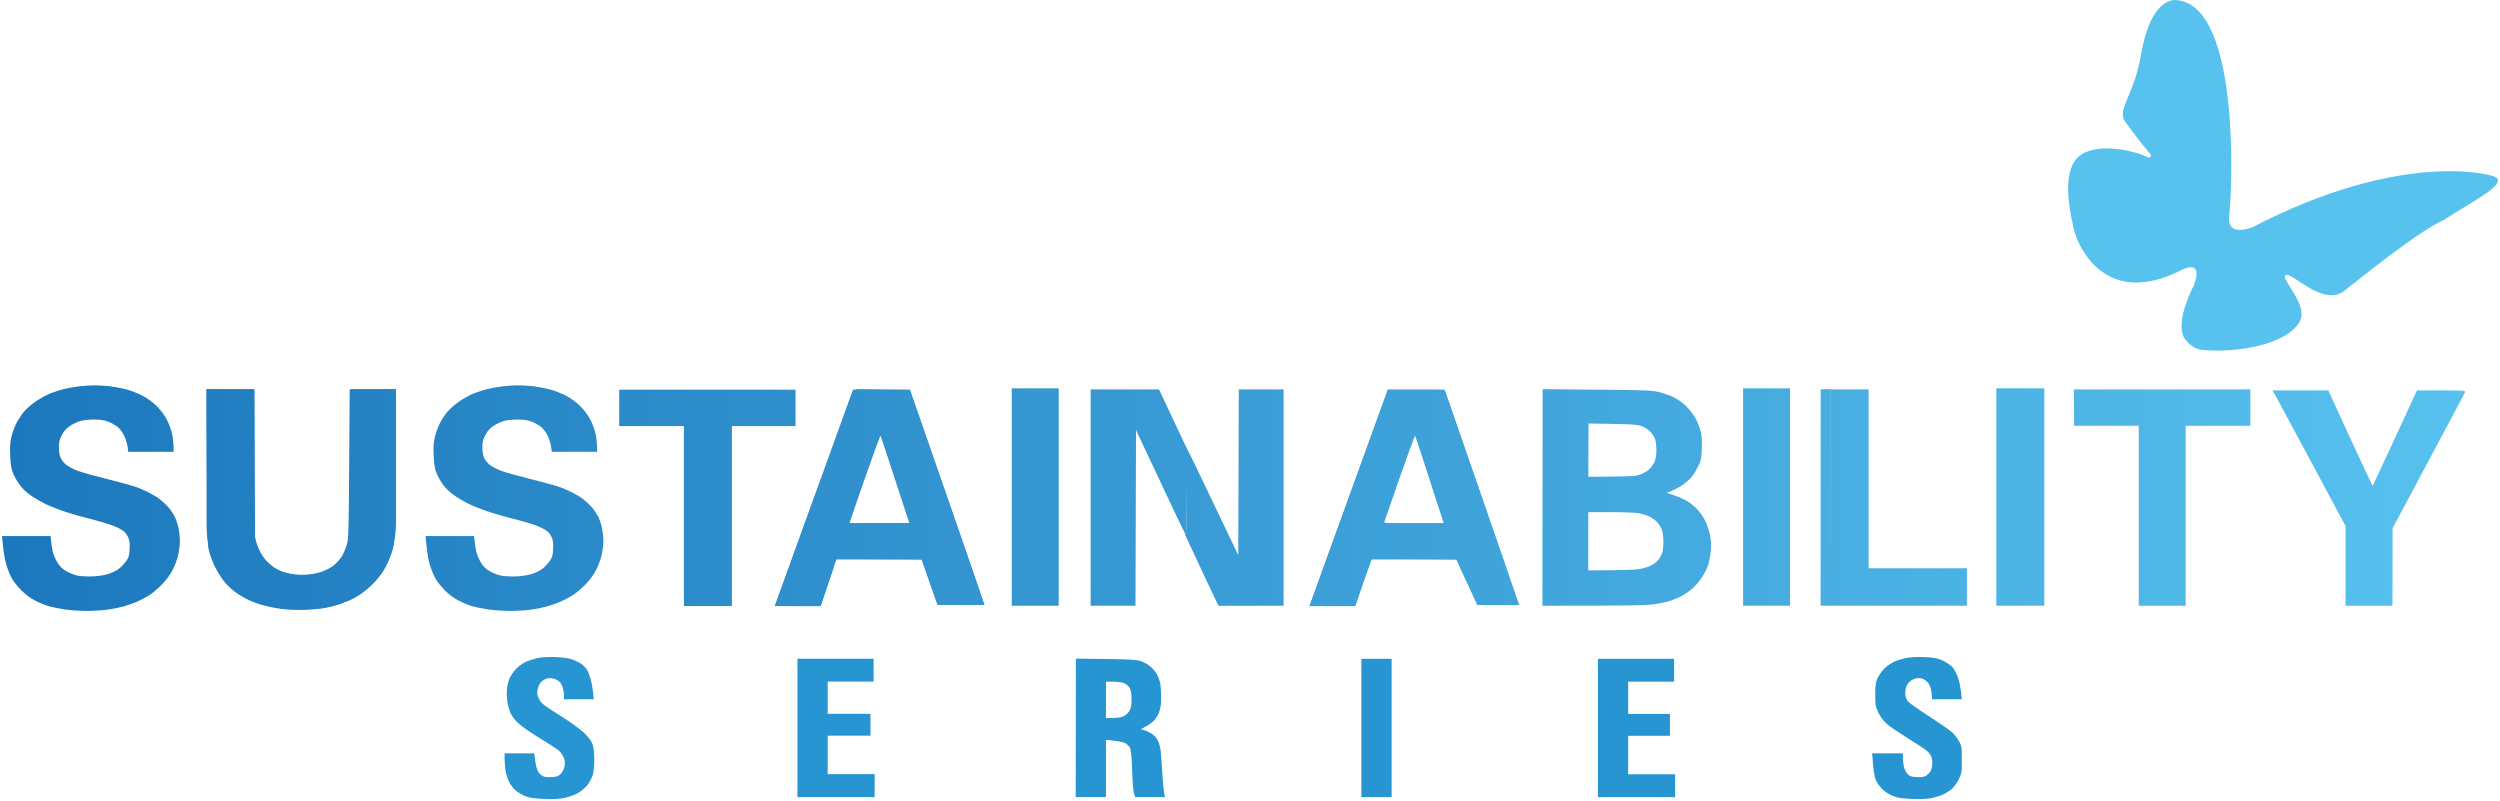 <svg width="515" height="165" viewBox="0 0 515 165" fill="none" xmlns="http://www.w3.org/2000/svg">
<path fill-rule="evenodd" clip-rule="evenodd" d="M114.363 135.35C115.867 135.415 117.114 135.565 117.801 135.822C118.403 136.015 119.22 136.4 119.628 136.679C120.036 136.957 120.638 137.536 120.939 137.986C121.24 138.436 121.429 139.216 121.579 139.623C121.73 140.051 122.078 141.157 122.315 144.05H116.189V143.364C116.189 142.978 116.082 142.271 115.974 141.8C115.867 141.328 115.545 140.728 115.287 140.45C115.007 140.193 114.449 139.893 114.04 139.786C113.589 139.679 113.009 139.679 112.6 139.786C112.213 139.893 111.676 140.257 111.397 140.578C111.117 140.9 110.816 141.607 110.731 142.121C110.602 142.914 110.666 143.257 111.074 144.05C111.504 144.907 111.977 145.271 115.222 147.307C117.436 148.699 119.435 150.135 120.294 150.949C121.347 151.956 121.799 152.578 122.078 153.37C122.293 154.078 122.422 155.149 122.422 156.477C122.422 157.613 122.293 159.006 122.121 159.584C121.949 160.184 121.476 161.106 121.09 161.62C120.681 162.156 119.843 162.905 119.198 163.291C118.532 163.677 117.328 164.127 116.404 164.341C115.201 164.598 114.105 164.662 112.106 164.577C110.15 164.512 109.119 164.362 108.345 164.062C107.765 163.848 106.883 163.355 106.411 162.991C105.938 162.627 105.293 161.856 104.971 161.277C104.67 160.698 104.304 159.649 104.176 158.941C104.047 158.234 103.939 157.099 103.939 155.192H110.064L110.236 156.584C110.322 157.356 110.559 158.341 110.773 158.77C110.967 159.199 111.44 159.691 111.784 159.863C112.235 160.077 112.815 160.141 113.718 160.077C114.835 159.991 115.093 159.884 115.609 159.306C115.953 158.899 116.254 158.256 116.318 157.72C116.426 157.034 116.361 156.563 116.017 155.835C115.717 155.149 115.265 154.656 114.427 154.12C113.804 153.692 112.042 152.578 110.537 151.656C109.011 150.713 107.313 149.514 106.755 148.978C106.196 148.464 105.53 147.628 105.293 147.157C105.035 146.685 104.713 145.678 104.584 144.907C104.433 144.157 104.347 142.893 104.412 142.121C104.476 141.371 104.713 140.3 104.949 139.764C105.186 139.25 105.744 138.393 106.217 137.879C106.669 137.364 107.55 136.722 108.13 136.422C108.732 136.143 109.828 135.779 110.602 135.586C111.547 135.372 112.772 135.307 114.363 135.35ZM396.194 135.35C397.999 135.415 398.859 135.543 399.847 135.929C400.578 136.207 401.545 136.807 402.061 137.3C402.641 137.836 403.063 138.864 403.342 139.571C403.557 140.193 403.888 141.243 404.146 144.05H398.02L397.913 142.828C397.848 142.057 397.612 141.307 397.311 140.836C397.01 140.407 396.516 140 396.086 139.829C395.57 139.657 395.076 139.636 394.539 139.786C394.087 139.893 393.507 140.257 393.228 140.578C392.948 140.9 392.647 141.5 392.561 141.907C392.475 142.336 392.454 142.957 392.518 143.3C392.583 143.664 392.819 144.2 393.034 144.478C393.249 144.778 395.162 146.128 397.268 147.478C399.374 148.849 401.523 150.328 402.061 150.799C402.598 151.271 403.286 152.149 403.587 152.728C404.103 153.713 404.146 154.013 404.146 156.499C404.146 159.049 404.124 159.22 403.479 160.57C403.071 161.384 402.469 162.22 401.975 162.627C401.502 162.991 400.707 163.484 400.17 163.72C399.632 163.955 398.622 164.255 397.913 164.405C397.118 164.577 395.613 164.641 393.937 164.577C391.809 164.491 390.993 164.384 389.961 163.977C389.144 163.655 388.328 163.12 387.683 162.498C387.103 161.898 386.565 161.106 386.329 160.441C386.114 159.863 385.878 158.427 385.663 155.192H392.003V156.22C392.003 156.777 392.11 157.592 392.218 158.042C392.347 158.47 392.647 159.091 392.927 159.413C393.314 159.863 393.636 159.991 394.689 160.077C395.613 160.141 396.172 160.077 396.688 159.841C397.053 159.649 397.526 159.177 397.72 158.791C397.913 158.406 398.063 157.699 398.063 157.227C398.063 156.756 397.956 156.135 397.848 155.835C397.72 155.556 397.354 155.042 397.032 154.742C396.688 154.42 394.969 153.285 393.185 152.192C391.422 151.099 389.445 149.771 388.8 149.235C388.027 148.549 387.446 147.799 386.974 146.857C386.35 145.55 386.307 145.314 386.307 143.107C386.307 141.028 386.372 140.6 386.845 139.571C387.146 138.929 387.812 138.05 388.349 137.557C388.886 137.086 389.746 136.507 390.283 136.272C390.821 136.036 391.831 135.736 392.54 135.565C393.357 135.393 394.689 135.307 396.194 135.35ZM164.272 135.693H179.961V140.407H170.504V147.049H179.316V151.549H170.504V159.477H180.176V164.191H164.272V135.693ZM221.639 135.672L227.785 135.757C232.707 135.822 234.168 135.907 235.028 136.186C235.63 136.379 236.533 136.914 237.07 137.364C237.65 137.879 238.252 138.65 238.553 139.357C238.983 140.279 239.112 140.986 239.176 142.764C239.24 144.435 239.176 145.335 238.918 146.257C238.703 147.049 238.295 147.799 237.779 148.378C237.328 148.871 236.532 149.471 235.028 150.199L235.888 150.478C236.361 150.628 237.091 150.992 237.478 151.313C237.886 151.613 238.402 152.256 238.596 152.728C238.811 153.199 239.026 154.035 239.09 154.549C239.154 155.085 239.305 157.163 239.434 159.156C239.541 161.17 239.713 163.12 239.971 164.213L233.846 164.191L233.61 163.505C233.459 163.12 233.287 160.977 233.223 158.727C233.115 155.62 233.008 154.506 232.75 154.013C232.557 153.67 232.084 153.22 231.675 153.028C231.267 152.835 230.235 152.62 227.828 152.406V164.191H221.596L221.639 135.672ZM227.828 147.928C230.235 147.928 230.988 147.799 231.482 147.542C231.89 147.349 232.428 146.835 232.664 146.428C233.008 145.85 233.094 145.292 233.094 144.071C233.094 142.957 232.986 142.25 232.728 141.757C232.514 141.371 232.041 140.943 231.589 140.75C231.16 140.557 230.192 140.428 229.333 140.428H227.828V147.928ZM280.444 135.715H286.676V164.213H280.444V135.715ZM329.171 135.715H344.86V140.428H335.404V147.071H344V151.571H335.404V159.499H345.075V164.213H329.171V135.715Z" fill="#2695D2"/>
<path d="M13.315 80.104C14.132 79.911 15.507 79.675 16.324 79.589C17.14 79.482 18.516 79.397 19.333 79.375C20.149 79.375 21.654 79.461 22.664 79.568C23.674 79.697 25.221 79.996 26.102 80.232C26.984 80.468 28.445 81.046 29.326 81.496C30.272 81.989 31.476 82.846 32.228 83.596C32.958 84.303 33.861 85.482 34.312 86.339C34.764 87.153 35.258 88.482 35.43 89.317C35.623 90.131 35.774 91.331 35.774 93.067H26.425L26.274 91.953C26.167 91.331 25.866 90.324 25.587 89.746C25.307 89.146 24.706 88.353 24.254 87.967C23.781 87.582 22.9 87.089 22.277 86.853C21.503 86.553 20.622 86.425 19.397 86.425C18.409 86.425 17.14 86.553 16.539 86.725C15.958 86.896 14.991 87.367 14.389 87.753C13.637 88.267 13.165 88.803 12.735 89.639C12.24 90.581 12.111 91.096 12.133 92.21C12.133 93.153 12.283 93.881 12.563 94.46C12.799 94.931 13.358 95.574 13.809 95.874C14.239 96.174 15.228 96.688 16.001 96.988C16.775 97.288 19.376 98.017 21.804 98.617C24.233 99.238 26.833 99.924 27.607 100.181C28.381 100.416 29.692 100.974 30.508 101.381C31.325 101.788 32.464 102.473 33.001 102.902C33.539 103.331 34.355 104.102 34.807 104.638C35.258 105.173 35.838 106.073 36.096 106.673C36.376 107.252 36.698 108.323 36.827 109.03C36.956 109.737 37.063 110.851 37.063 111.494C37.063 112.137 36.913 113.337 36.741 114.173C36.569 115.008 36.075 116.401 35.623 117.279C35.108 118.308 34.312 119.422 33.41 120.344C32.636 121.158 31.433 122.186 30.723 122.636C30.014 123.065 28.854 123.686 28.144 123.986C27.435 124.286 26.317 124.672 25.673 124.865C25.028 125.057 23.631 125.357 22.556 125.529C21.503 125.7 19.419 125.85 17.936 125.85C16.453 125.85 14.325 125.7 13.207 125.529C12.09 125.357 10.629 125.057 9.984 124.865C9.339 124.672 8.135 124.179 7.297 123.75C6.33 123.279 5.277 122.508 4.374 121.586C3.493 120.708 2.677 119.636 2.247 118.779C1.86 118.008 1.366 116.658 1.151 115.78C0.914 114.901 0.678 113.337 0.42 110.423H10.414L10.521 111.43C10.585 112.008 10.736 112.93 10.843 113.53C10.972 114.108 11.381 115.137 11.768 115.78C12.283 116.658 12.778 117.151 13.637 117.665C14.282 118.029 15.357 118.458 16.001 118.587C16.646 118.715 18.108 118.779 19.225 118.737C20.536 118.651 21.718 118.458 22.556 118.158C23.266 117.901 24.19 117.429 24.598 117.087C25.006 116.765 25.63 116.08 25.995 115.587C26.554 114.794 26.64 114.43 26.704 113.037C26.769 111.623 26.704 111.258 26.274 110.423C25.845 109.63 25.501 109.33 24.254 108.709C23.352 108.259 21.46 107.637 19.44 107.123C17.613 106.673 14.948 105.923 13.53 105.452C12.111 105.002 10.177 104.23 9.232 103.759C8.286 103.288 6.91 102.473 6.18 101.938C5.385 101.402 4.46 100.481 3.966 99.752C3.472 99.088 2.891 97.995 2.634 97.352C2.311 96.517 2.161 95.488 2.096 93.817C2.01 92.038 2.075 91.096 2.354 89.96C2.569 89.124 2.999 87.924 3.321 87.282C3.644 86.639 4.31 85.589 4.804 84.968C5.277 84.368 6.395 83.361 7.233 82.782C8.092 82.182 9.468 81.411 10.306 81.068C11.144 80.725 12.477 80.296 13.315 80.104Z" fill="url(#paint0_linear_537_121)"/>
<path d="M100.555 80.104C101.372 79.911 102.747 79.675 103.564 79.589C104.381 79.482 105.756 79.397 106.573 79.375C107.389 79.375 108.894 79.461 109.904 79.568C110.914 79.697 112.461 79.996 113.343 80.232C114.224 80.468 115.685 81.046 116.566 81.496C117.512 81.989 118.716 82.846 119.468 83.596C120.198 84.303 121.101 85.482 121.552 86.339C122.004 87.153 122.498 88.482 122.67 89.317C122.863 90.131 123.014 91.331 123.014 93.067H113.665L113.514 91.953C113.407 91.331 113.106 90.324 112.827 89.746C112.547 89.146 111.946 88.353 111.494 87.967C111.021 87.582 110.14 87.089 109.517 86.853C108.743 86.553 107.862 86.425 106.637 86.425C105.649 86.425 104.381 86.553 103.779 86.725C103.198 86.896 102.231 87.367 101.63 87.753C100.877 88.267 100.405 88.803 99.975 89.639C99.48 90.581 99.351 91.096 99.373 92.21C99.373 93.153 99.523 93.881 99.803 94.46C100.039 94.931 100.598 95.574 101.049 95.874C101.479 96.174 102.468 96.688 103.241 96.988C104.015 97.288 106.616 98.017 109.044 98.617C111.473 99.238 114.073 99.924 114.847 100.181C115.621 100.416 116.932 100.974 117.748 101.381C118.565 101.788 119.704 102.473 120.241 102.902C120.779 103.331 121.595 104.102 122.047 104.638C122.498 105.173 123.078 106.073 123.336 106.673C123.616 107.252 123.938 108.323 124.067 109.03C124.196 109.737 124.303 110.851 124.303 111.494C124.303 112.137 124.153 113.337 123.981 114.173C123.809 115.008 123.315 116.401 122.863 117.279C122.348 118.308 121.552 119.422 120.65 120.344C119.876 121.158 118.673 122.186 117.963 122.636C117.254 123.065 116.094 123.686 115.384 123.986C114.675 124.286 113.557 124.672 112.913 124.865C112.268 125.057 110.871 125.357 109.796 125.529C108.743 125.7 106.659 125.85 105.176 125.85C103.693 125.85 101.565 125.7 100.448 125.529C99.33 125.357 97.868 125.057 97.224 124.865C96.579 124.672 95.376 124.179 94.537 123.75C93.57 123.279 92.517 122.508 91.614 121.586C90.733 120.708 89.917 119.636 89.487 118.779C89.1 118.008 88.606 116.658 88.391 115.78C88.154 114.901 87.918 113.337 87.66 110.423H97.654L97.761 111.43C97.826 112.008 97.976 112.93 98.083 113.53C98.212 114.108 98.621 115.137 99.008 115.78C99.523 116.658 100.018 117.151 100.877 117.665C101.522 118.029 102.597 118.458 103.241 118.587C103.886 118.715 105.348 118.779 106.465 118.737C107.776 118.651 108.958 118.458 109.796 118.158C110.506 117.901 111.43 117.429 111.838 117.087C112.246 116.765 112.87 116.08 113.235 115.587C113.794 114.794 113.88 114.43 113.944 113.037C114.009 111.623 113.944 111.258 113.514 110.423C113.085 109.63 112.741 109.33 111.494 108.709C110.592 108.259 108.7 107.637 106.68 107.123C104.853 106.673 102.188 105.923 100.77 105.452C99.351 105.002 97.417 104.23 96.472 103.759C95.526 103.288 94.15 102.473 93.42 101.938C92.624 101.402 91.7 100.481 91.206 99.752C90.712 99.088 90.132 97.995 89.874 97.352C89.551 96.517 89.401 95.488 89.336 93.817C89.25 92.038 89.315 91.096 89.594 89.96C89.809 89.124 90.239 87.924 90.561 87.282C90.884 86.639 91.55 85.589 92.044 84.968C92.517 84.368 93.635 83.361 94.473 82.782C95.332 82.182 96.708 81.411 97.546 81.068C98.384 80.725 99.717 80.296 100.555 80.104Z" fill="url(#paint1_linear_537_121)"/>
<path fill-rule="evenodd" clip-rule="evenodd" d="M127.56 80.275H163.881V87.774H150.771V124.843H140.885V87.774H127.56V80.275ZM171.838 116.594L169.023 124.865H164.359C159.996 124.843 159.674 124.822 159.803 124.479C159.867 124.265 162.425 117.151 165.498 108.666C168.571 100.181 171.172 93.217 171.301 93.195C171.408 93.153 171.516 92.96 171.537 92.767C171.58 92.553 171.645 97.845 171.838 116.594Z" fill="url(#paint2_linear_537_121)"/>
<path d="M312.963 124.635H304.35L300.066 115.25H281.703L278.786 124.85H269.758L285.879 80.275H297.594L312.963 124.635ZM298.323 107.755C294.243 96.315 291.903 89.192 291.302 86.383C290.37 89.646 287.999 96.77 284.188 107.755H298.323Z" fill="url(#paint3_linear_537_121)"/>
<path d="M202.793 124.635H194.181L189.896 115.25H172.27L169.046 124.85H159.589L175.71 80.275H187.424L202.793 124.635ZM188.154 107.755C184.074 96.315 181.733 89.192 181.133 86.383C180.201 89.646 177.829 96.77 174.018 107.755H188.154Z" fill="url(#paint4_linear_537_121)"/>
<path fill-rule="evenodd" clip-rule="evenodd" d="M208.421 79.996H218.093V124.779H208.421V79.996ZM187.442 80.318L195.028 102.066C199.176 114.023 202.578 123.885 202.793 124.635H193.12L189.827 115.244L172.355 115.137L172.056 115.742C171.949 116.192 171.903 116.223 171.903 115.994C171.796 115.822 171.71 110.423 171.688 103.995C171.688 97.267 171.389 93.133 171.282 93.39C171.174 93.626 171.088 93.712 171.088 93.562C171.088 93.412 172.378 89.982 173.56 86.704C175.28 82.632 176.183 80.425 176.247 80.275C176.333 80.061 177.061 80.211 187.442 80.318ZM174.998 107.787C175.02 107.83 177.792 107.83 181.188 107.787L187.313 107.744C182.8 93.903 181.446 89.831 181.381 89.767C181.317 89.703 179.855 93.731 178.114 98.702C176.374 103.673 174.977 107.766 174.998 107.787ZM224.67 80.211H238.747L244.55 92.531L244.507 101.381C244.443 108.644 244.4 110.166 244.163 109.951C244.013 109.801 241.67 104.937 234.019 88.589L233.912 124.779H224.67V80.211Z" fill="url(#paint5_linear_537_121)"/>
<path fill-rule="evenodd" clip-rule="evenodd" d="M359.075 79.996H368.746V124.779H359.075V79.996ZM317.778 80.168L328.868 80.275C338.281 80.339 340.237 80.425 341.591 80.725C342.472 80.918 343.89 81.411 344.707 81.796C345.674 82.268 346.663 82.975 347.458 83.789C348.167 84.496 349.027 85.632 349.414 86.425C349.801 87.196 350.252 88.396 350.402 89.103C350.553 89.853 350.639 91.288 350.574 92.531C350.51 94.395 350.402 94.867 349.822 96.067C349.457 96.838 348.833 97.845 348.425 98.317C348.017 98.788 347.157 99.538 346.512 99.966C345.868 100.395 344.901 100.931 343.332 101.531L344.986 102.066C345.889 102.366 347.222 103.009 347.909 103.459C348.619 103.93 349.586 104.788 350.037 105.387C350.51 105.966 351.133 106.93 351.391 107.53C351.67 108.109 352.057 109.33 352.251 110.209C352.487 111.366 352.552 112.266 352.444 113.423C352.358 114.301 352.122 115.608 351.907 116.315C351.692 117.022 351.09 118.222 350.574 118.972C350.059 119.744 349.22 120.729 348.683 121.201C348.146 121.672 347.243 122.315 346.641 122.658C346.061 123.001 344.986 123.472 344.277 123.708C343.568 123.943 342.021 124.286 340.839 124.458C339.162 124.715 336.433 124.779 317.735 124.779L317.778 80.168ZM327.191 98.209C335.165 98.188 336.648 98.124 337.507 97.867C338.174 97.695 339.076 97.224 339.549 96.838C340.022 96.452 340.602 95.703 340.817 95.188C341.096 94.545 341.225 93.731 341.225 92.638C341.204 91.696 341.075 90.71 340.882 90.281C340.71 89.853 340.237 89.21 339.85 88.824C339.463 88.439 338.689 87.967 338.152 87.775C337.4 87.475 336.175 87.389 332.22 87.325L327.234 87.239L327.191 98.209ZM327.191 117.494C334.112 117.494 336.734 117.387 337.507 117.258C338.281 117.151 339.399 116.83 339.979 116.551C340.581 116.294 341.311 115.737 341.612 115.33C341.935 114.923 342.279 114.258 342.429 113.851C342.558 113.444 342.665 112.416 342.665 111.601C342.665 110.766 342.536 109.737 342.386 109.266C342.257 108.816 341.849 108.109 341.483 107.68C341.139 107.273 340.409 106.716 339.871 106.459C339.334 106.18 338.324 105.859 337.615 105.73C336.906 105.602 334.262 105.495 331.769 105.495H327.191V117.494ZM375.065 80.189L377.138 80.168L377.193 124.779H375.044L375.065 80.189Z" fill="url(#paint6_linear_537_121)"/>
<path d="M411.241 124.779V79.996H421.127V124.779H411.241Z" fill="url(#paint7_linear_537_121)"/>
<path d="M377.193 124.779L377.086 80.211H384.93V117.065H405.178V124.779H377.193Z" fill="url(#paint8_linear_537_121)"/>
<path d="M427.255 87.71V83.96L427.234 80.211H463.576V87.71H450.251V124.779H440.58V87.71H427.255Z" fill="url(#paint9_linear_537_121)"/>
<path d="M476.302 95.531C472.498 88.46 469.124 82.161 468.78 81.539L468.135 80.425H479.633L484.146 90.26C486.639 95.681 488.724 100.095 488.767 100.052C488.832 100.009 490.916 95.574 497.901 80.425H502.909C507.572 80.425 507.895 80.446 507.787 80.789C507.723 81.004 504.327 87.389 492.872 108.816L492.85 124.779H483.179L483.201 108.387L476.302 95.531Z" fill="url(#paint10_linear_537_121)"/>
<path fill-rule="evenodd" clip-rule="evenodd" d="M255.188 80.211H264.429V124.779L250.997 124.8L247.58 117.558C245.71 113.573 244.141 110.166 244.077 109.994C243.991 109.716 243.991 109.716 244.206 109.994C244.378 110.23 244.442 107.959 244.442 101.852C244.442 97.202 244.39 92.64 244.476 92.49C244.476 92.061 246.828 97.138 255.08 114.365L255.188 80.211ZM285.879 80.275H291.898C297.228 80.275 297.552 80.254 297.681 80.596C297.746 80.789 300.583 88.974 310.125 116.53L309.953 124.635H304.365L299.981 115.244L282.616 115.115L281.777 117.429C281.326 118.715 280.505 120.95 279.216 124.85H274.594C270.979 124.85 270.833 124.85 269.758 124.85C269.801 124.7 273.482 114.558 277.78 102.709C282.057 90.881 285.646 80.961 285.753 80.704L285.879 80.275ZM285.152 107.573C285.087 107.787 286.398 107.852 291.255 107.83H297.423C292.932 93.924 291.578 89.832 291.513 89.767C291.449 89.703 290.009 93.624 288.311 98.467C286.613 103.33 285.195 107.423 285.152 107.573Z" fill="url(#paint11_linear_537_121)"/>
<path d="M81.575 107.321C81.575 113.041 79.815 117.522 76.294 120.764C72.793 123.985 67.937 125.595 61.723 125.595C56.194 125.595 51.616 124.088 47.992 121.073C44.367 118.038 42.555 113.702 42.555 108.065V80.158H52.217V107.135C52.217 110.728 53.087 113.506 54.827 115.467C56.566 117.429 59.01 118.41 62.158 118.41C65.451 118.41 67.957 117.48 69.677 115.622C71.416 113.743 72.286 110.718 72.286 106.547V80.158H81.575V107.321Z" fill="url(#paint12_linear_537_121)"/>
<path d="M43.063 113.53C42.719 112.18 42.676 110.487 42.611 96.131L42.525 80.211H52.433L52.541 111.816L53.035 113.101C53.293 113.808 53.787 114.773 54.109 115.222C54.432 115.694 55.163 116.38 55.764 116.765C56.344 117.151 57.376 117.622 58.021 117.794C58.666 117.944 59.985 118.335 60.931 118.421C62.077 118.506 63.224 118.513 64.37 118.313C65.316 118.142 66.24 117.906 66.949 117.563C67.637 117.22 68.583 116.856 69.099 116.278C69.615 115.72 70.486 114.558 70.486 114.644C70.486 114.751 70.594 114.665 70.701 114.494C70.83 114.28 70.916 115.887 70.959 119.058C71.002 122.143 70.937 124.029 70.808 124.158C70.68 124.243 69.626 124.586 68.444 124.908C66.746 125.336 65.607 125.486 63.071 125.572C61.202 125.636 59.074 125.593 58.021 125.443C57.011 125.315 55.42 125.015 54.475 124.758C53.529 124.522 52.132 124.029 51.358 123.665C50.585 123.322 49.36 122.615 48.608 122.079C47.877 121.565 46.781 120.536 46.179 119.786C45.599 119.058 44.739 117.687 44.266 116.744C43.815 115.801 43.278 114.365 43.063 113.53Z" fill="url(#paint13_linear_537_121)"/>
<path d="M71.517 111.923C71.797 110.959 71.861 108.087 71.926 95.467L72.033 80.211H81.447L81.382 95.957C81.318 111.473 81.317 111.625 80.845 113.315C80.566 114.258 79.942 115.801 79.448 116.744C78.803 117.965 78.073 118.951 76.826 120.194C75.88 121.136 74.526 122.272 73.817 122.701C73.108 123.108 72.162 123.622 71.732 123.793C71.281 123.986 70.937 124.072 70.937 123.965C70.959 123.879 70.959 121.651 70.937 118.994C70.916 115.801 70.83 114.28 70.701 114.494C70.594 114.665 70.486 114.751 70.486 114.644C70.486 114.558 70.658 114.173 70.851 113.787C71.045 113.423 71.346 112.566 71.517 111.923Z" fill="url(#paint14_linear_537_121)"/>
<path d="M512.735 36.064C512.735 36.064 494.554 30.908 463.895 46.869C462.337 47.378 458.692 48.412 459.222 44.291C459.736 40.694 461.823 1.04 448.316 0.021C448.316 0.021 443.113 -1.013 441.041 11.351C439.483 20.103 435.838 22.681 437.925 25.258C437.925 25.258 440.527 28.855 443.128 31.957C443.128 31.957 443.128 32.467 442.614 32.467C439.498 30.923 432.223 29.38 428.578 31.957C424.932 34.535 425.976 41.743 427.02 46.374C427.534 49.971 433.251 63.878 449.36 55.636C449.36 55.636 454.034 53.058 451.961 58.723C450.918 60.776 448.331 66.441 449.889 69.528C449.889 69.528 451.447 72.106 454.049 72.106C459.252 72.615 469.643 71.596 473.273 66.951C475.875 63.863 471.715 59.742 470.671 57.164C470.671 56.655 470.671 56.655 471.186 56.655C472.744 56.655 478.975 63.354 483.135 59.742C485.207 58.199 497.685 47.903 503.403 45.325C509.619 41.219 518.452 37.098 512.735 36.064Z" fill="#58C2EF"/>
<defs>
<linearGradient id="paint0_linear_537_121" x1="0.42" y1="82.306" x2="514.58" y2="82.306" gradientUnits="userSpaceOnUse">
<stop stop-color="#1C78BD"/>
<stop offset="1" stop-color="#58C2EF"/>
</linearGradient>
<linearGradient id="paint1_linear_537_121" x1="0.42" y1="82.306" x2="514.58" y2="82.306" gradientUnits="userSpaceOnUse">
<stop stop-color="#1C78BD"/>
<stop offset="1" stop-color="#58C2EF"/>
</linearGradient>
<linearGradient id="paint2_linear_537_121" x1="0.42" y1="82.306" x2="514.58" y2="82.306" gradientUnits="userSpaceOnUse">
<stop stop-color="#1C78BD"/>
<stop offset="1" stop-color="#58C2EF"/>
</linearGradient>
<linearGradient id="paint3_linear_537_121" x1="0.42" y1="82.306" x2="514.58" y2="82.306" gradientUnits="userSpaceOnUse">
<stop stop-color="#1C78BD"/>
<stop offset="1" stop-color="#58C2EF"/>
</linearGradient>
<linearGradient id="paint4_linear_537_121" x1="0.42" y1="82.306" x2="514.58" y2="82.306" gradientUnits="userSpaceOnUse">
<stop stop-color="#1C78BD"/>
<stop offset="1" stop-color="#58C2EF"/>
</linearGradient>
<linearGradient id="paint5_linear_537_121" x1="0.42" y1="82.306" x2="514.58" y2="82.306" gradientUnits="userSpaceOnUse">
<stop stop-color="#1C78BD"/>
<stop offset="1" stop-color="#58C2EF"/>
</linearGradient>
<linearGradient id="paint6_linear_537_121" x1="0.42" y1="82.306" x2="514.58" y2="82.306" gradientUnits="userSpaceOnUse">
<stop stop-color="#1C78BD"/>
<stop offset="1" stop-color="#58C2EF"/>
</linearGradient>
<linearGradient id="paint7_linear_537_121" x1="0.42" y1="82.306" x2="514.58" y2="82.306" gradientUnits="userSpaceOnUse">
<stop stop-color="#1C78BD"/>
<stop offset="1" stop-color="#58C2EF"/>
</linearGradient>
<linearGradient id="paint8_linear_537_121" x1="0.42" y1="82.306" x2="514.58" y2="82.306" gradientUnits="userSpaceOnUse">
<stop stop-color="#1C78BD"/>
<stop offset="1" stop-color="#58C2EF"/>
</linearGradient>
<linearGradient id="paint9_linear_537_121" x1="0.42" y1="82.306" x2="514.58" y2="82.306" gradientUnits="userSpaceOnUse">
<stop stop-color="#1C78BD"/>
<stop offset="1" stop-color="#58C2EF"/>
</linearGradient>
<linearGradient id="paint10_linear_537_121" x1="0.42" y1="82.306" x2="514.58" y2="82.306" gradientUnits="userSpaceOnUse">
<stop stop-color="#1C78BD"/>
<stop offset="1" stop-color="#58C2EF"/>
</linearGradient>
<linearGradient id="paint11_linear_537_121" x1="0.42" y1="82.306" x2="514.58" y2="82.306" gradientUnits="userSpaceOnUse">
<stop stop-color="#1C78BD"/>
<stop offset="1" stop-color="#58C2EF"/>
</linearGradient>
<linearGradient id="paint12_linear_537_121" x1="0.42" y1="82.306" x2="514.58" y2="82.306" gradientUnits="userSpaceOnUse">
<stop stop-color="#1C78BD"/>
<stop offset="1" stop-color="#58C2EF"/>
</linearGradient>
<linearGradient id="paint13_linear_537_121" x1="0.42" y1="82.306" x2="514.58" y2="82.306" gradientUnits="userSpaceOnUse">
<stop stop-color="#1C78BD"/>
<stop offset="1" stop-color="#58C2EF"/>
</linearGradient>
<linearGradient id="paint14_linear_537_121" x1="0.42" y1="82.306" x2="514.58" y2="82.306" gradientUnits="userSpaceOnUse">
<stop stop-color="#1C78BD"/>
<stop offset="1" stop-color="#58C2EF"/>
</linearGradient>
</defs>
</svg>
